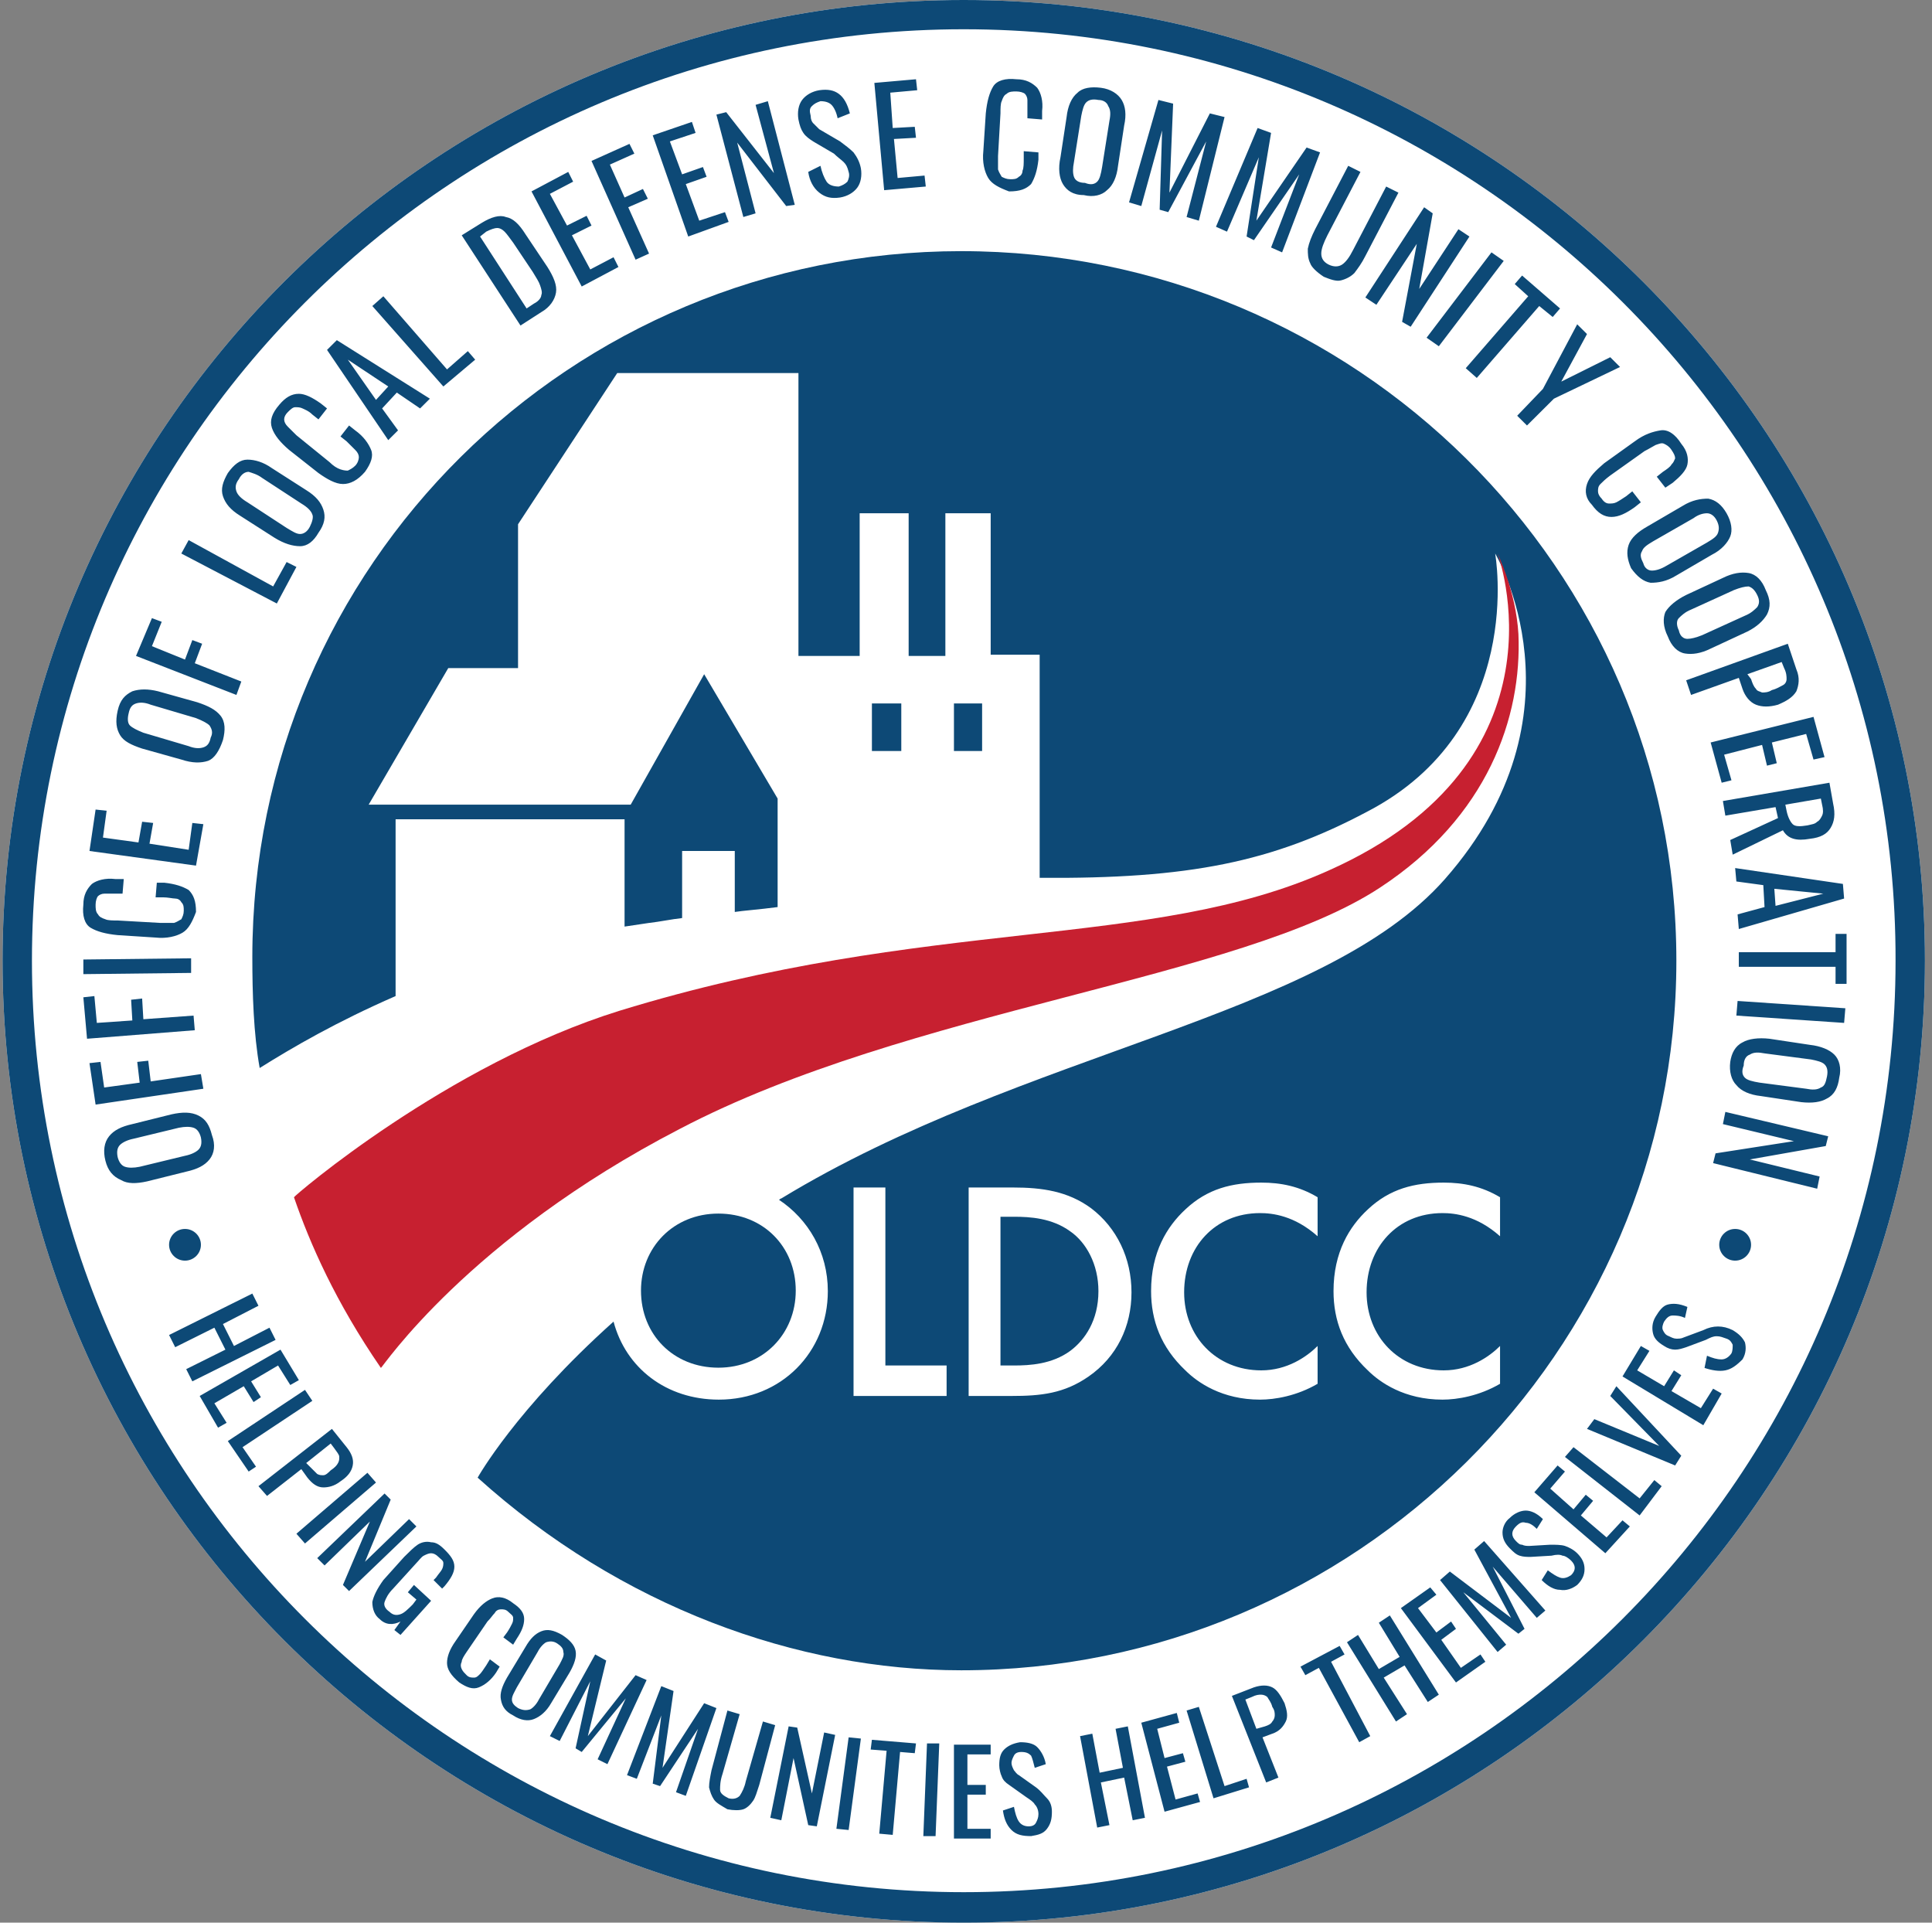<svg width="201" height="200" viewBox="0 0 201 200" fill="none" xmlns="http://www.w3.org/2000/svg">
<rect x="0" y="0" width="201" height="200" fill="#808080" stroke="none"/>
<g id="oldcc">
<g id="main">
<path d="M100.265 200C45.106 200 0.265 155.105 0.265 99.937C0.265 44.769 45.106 0 100.265 0C155.424 0 200.265 44.895 200.265 99.937C200.265 154.978 155.424 200 100.265 200Z" fill="white"/>
<path d="M100.265 3.044C46.762 3.044 3.323 46.544 3.323 99.937C3.323 153.329 46.762 196.829 100.265 196.829C153.768 196.829 197.208 153.329 197.208 99.937C197.335 46.544 153.768 3.044 100.265 3.044ZM100.265 200C45.106 200 0.265 155.105 0.265 99.937C0.265 44.769 45.106 0 100.265 0C155.424 0 200.265 44.895 200.265 99.937C200.265 154.978 155.424 200 100.265 200Z" fill="#0D4976"/>
<path d="M21.794 120.609C21.284 121.243 20.52 121.623 19.373 121.877L15.297 122.892C14.15 123.145 13.258 123.145 12.621 122.765C11.73 122.384 11.22 121.75 10.966 120.736C10.711 119.721 10.838 118.833 11.348 118.199C11.857 117.565 12.621 117.185 13.768 116.931L17.845 115.916C18.991 115.663 19.883 115.663 20.647 116.043C21.411 116.424 21.794 117.058 22.048 118.072C22.43 119.087 22.303 119.975 21.794 120.609ZM20.137 117.311C19.755 117.185 19.246 117.185 18.609 117.311L13.895 118.453C13.258 118.58 12.749 118.833 12.494 119.087C12.239 119.341 12.112 119.721 12.239 120.355C12.367 120.862 12.621 121.243 13.004 121.37C13.386 121.497 13.895 121.497 14.532 121.37L19.246 120.228C19.883 120.101 20.392 119.848 20.647 119.594C20.902 119.341 21.029 118.96 20.902 118.326C20.774 117.819 20.52 117.438 20.137 117.311ZM9.946 114.902L9.309 110.59L10.456 110.463L10.838 113.126L14.532 112.619L14.278 110.463L15.424 110.336L15.679 112.492L20.902 111.731L21.157 113.253L9.946 114.902ZM9.055 108.053L8.672 103.741L9.819 103.614L10.074 106.405L13.768 106.151L13.641 103.995L14.787 103.868L14.915 106.024L20.137 105.644L20.265 107.166L9.055 108.053ZM8.672 101.332V99.81L19.883 99.683V101.205L8.672 101.332ZM18.991 97.02C18.354 97.4 17.335 97.654 16.188 97.527L12.239 97.273C10.966 97.147 10.074 96.893 9.437 96.512C8.8 96.132 8.545 95.244 8.672 94.103C8.672 93.088 9.055 92.454 9.564 91.947C10.074 91.566 10.966 91.313 11.985 91.439H12.876L12.749 92.961H10.838C10.583 92.961 10.329 93.088 10.201 93.215C10.074 93.342 9.946 93.722 9.946 94.103C9.946 94.483 9.946 94.864 10.201 95.117C10.329 95.371 10.583 95.498 10.966 95.625C11.22 95.751 11.73 95.751 12.239 95.751L16.698 96.005H18.099C18.481 95.878 18.609 95.751 18.864 95.625C18.991 95.371 19.118 95.117 19.118 94.737C19.118 94.356 19.118 94.103 18.864 93.849C18.736 93.596 18.481 93.469 18.227 93.469C17.972 93.469 17.462 93.342 16.953 93.342H16.188L16.316 91.82H17.08C18.227 91.947 18.991 92.2 19.628 92.581C20.137 93.088 20.392 93.722 20.392 94.864C20.01 95.878 19.628 96.639 18.991 97.02ZM9.309 88.522L9.946 84.211L11.093 84.337L10.711 87.127L14.405 87.635L14.787 85.479L15.934 85.606L15.552 87.762L19.628 88.396L20.01 85.606L21.157 85.732L20.392 90.044L9.309 88.522ZM21.666 79.138C20.902 79.391 20.01 79.391 18.864 79.011L14.787 77.869C13.641 77.489 12.876 77.109 12.494 76.474C12.112 75.84 11.985 75.079 12.239 73.938C12.494 72.796 13.004 72.289 13.768 71.909C14.532 71.655 15.424 71.655 16.443 71.909L20.52 73.05C21.666 73.431 22.43 73.811 22.94 74.445C23.45 75.079 23.45 75.967 23.195 76.982C22.813 78.123 22.303 78.884 21.666 79.138ZM21.794 75.46C21.539 75.206 21.029 74.953 20.392 74.699L15.679 73.304C15.042 73.05 14.532 73.05 14.15 73.177C13.768 73.304 13.513 73.557 13.386 74.192C13.258 74.699 13.258 75.206 13.513 75.46C13.768 75.713 14.278 75.967 14.915 76.221L19.628 77.616C20.265 77.869 20.774 77.869 21.157 77.743C21.539 77.616 21.794 77.362 21.921 76.728C22.176 76.221 22.048 75.84 21.794 75.46ZM14.15 68.231L15.806 64.299L16.825 64.68L15.806 67.216L19.246 68.611L20.01 66.582L21.029 66.963L20.265 68.992L25.106 70.894L24.596 72.289L14.15 68.231ZM18.864 57.578L19.628 56.183L28.418 61.002L29.819 58.465L30.838 58.973L28.8 62.778L18.864 57.578ZM31.22 56.817C30.456 56.817 29.564 56.563 28.545 55.929L24.978 53.646C23.959 53.012 23.45 52.378 23.195 51.617C22.94 50.856 23.195 50.095 23.704 49.207C24.341 48.32 24.978 47.812 25.743 47.812C26.507 47.812 27.399 48.066 28.29 48.7L31.857 50.983C32.876 51.617 33.386 52.251 33.641 53.012C33.895 53.773 33.768 54.534 33.131 55.422C32.621 56.309 31.985 56.817 31.22 56.817ZM32.494 53.519C32.367 53.139 31.985 52.758 31.348 52.378L27.271 49.715C26.762 49.334 26.252 49.207 25.87 49.081C25.488 49.081 25.106 49.334 24.851 49.842C24.469 50.349 24.469 50.729 24.596 51.11C24.724 51.49 25.106 51.871 25.743 52.251L29.819 54.914C30.456 55.295 30.838 55.548 31.22 55.548C31.602 55.548 31.985 55.295 32.239 54.788C32.494 54.28 32.621 53.773 32.494 53.519ZM35.679 50.349C34.914 50.349 34.023 49.842 33.131 49.207L30.074 46.798C29.182 46.037 28.545 45.276 28.29 44.515C28.036 43.754 28.29 42.993 29.055 42.105C29.692 41.344 30.329 40.964 31.093 40.964C31.73 40.964 32.494 41.344 33.386 41.978L34.023 42.486L33.131 43.627L32.494 43.12C32.112 42.739 31.73 42.613 31.475 42.486C31.22 42.359 30.965 42.359 30.711 42.359C30.456 42.359 30.201 42.613 29.946 42.866C29.692 43.12 29.564 43.373 29.564 43.627C29.564 43.881 29.692 44.135 29.946 44.388L30.838 45.276L34.278 48.066C34.66 48.446 35.042 48.7 35.424 48.827C35.806 48.954 36.061 48.954 36.188 48.954C36.443 48.827 36.698 48.7 36.953 48.446C37.208 48.193 37.335 47.812 37.335 47.559C37.335 47.305 37.208 47.051 36.953 46.798L36.061 45.91L35.424 45.403L36.316 44.261L36.953 44.769C37.844 45.403 38.354 46.164 38.609 46.798C38.864 47.432 38.609 48.193 37.972 49.081C37.208 49.968 36.443 50.349 35.679 50.349ZM34.023 36.398L35.042 35.384L44.724 41.471L43.704 42.486L41.284 40.837L39.755 42.486L41.411 44.769L40.392 45.783L34.023 36.398ZM40.392 40.203L36.188 37.413L39.118 41.598L40.392 40.203ZM38.736 31.833L39.883 30.818L46.507 38.427L48.672 36.525L49.437 37.413L46.125 40.203L38.736 31.833ZM48.036 24.477L50.074 23.209C51.093 22.575 51.985 22.321 52.622 22.575C53.386 22.701 54.023 23.335 54.66 24.35L56.953 27.774C57.59 28.789 57.972 29.677 57.844 30.438C57.717 31.198 57.208 31.959 56.316 32.467L54.15 33.862L48.036 24.477ZM55.551 31.579C56.061 31.325 56.316 30.945 56.316 30.691C56.443 30.438 56.316 30.057 56.188 29.677C56.061 29.296 55.806 28.916 55.424 28.282L53.386 25.238C53.004 24.73 52.749 24.35 52.494 24.096C52.239 23.843 51.985 23.716 51.73 23.716C51.475 23.716 51.093 23.843 50.583 24.096L49.946 24.604L54.787 32.086L55.551 31.579ZM55.297 19.911L59.118 17.882L59.628 18.897L57.208 20.165L58.991 23.462L61.029 22.448L61.539 23.462L59.501 24.477L61.411 28.028L63.832 26.76L64.341 27.774L60.52 29.803L55.297 19.911ZM61.539 16.741L65.488 14.965L65.997 15.98L63.45 17.121L64.978 20.545L66.889 19.658L67.399 20.672L65.36 21.56L67.526 26.379L66.125 27.013L61.539 16.741ZM67.908 14.077L71.985 12.682L72.367 13.824L69.692 14.711L70.966 18.136L73.131 17.375L73.513 18.389L71.348 19.15L72.749 22.955L75.424 22.067L75.806 23.082L71.602 24.604L67.908 14.077ZM74.532 11.921L75.552 11.668L80.52 18.009L78.609 10.907L79.883 10.526L82.685 21.306L81.793 21.433L76.698 14.838L78.609 22.194L77.335 22.575L74.532 11.921ZM85.233 20.038C84.596 19.531 84.214 18.77 84.087 17.882L85.36 17.248C85.488 17.882 85.743 18.516 85.997 18.897C86.252 19.277 86.762 19.404 87.271 19.404C87.653 19.277 87.908 19.15 88.163 18.897C88.29 18.643 88.418 18.263 88.29 17.882C88.163 17.375 88.036 17.121 87.781 16.867C87.526 16.614 87.144 16.36 86.762 15.98L84.596 14.711C84.214 14.458 83.832 14.204 83.577 13.824C83.322 13.443 83.195 13.063 83.067 12.429C82.94 11.668 83.067 10.907 83.45 10.399C83.832 9.892 84.469 9.512 85.233 9.385C86.125 9.258 86.762 9.385 87.271 9.765C87.781 10.146 88.163 10.78 88.418 11.795L87.144 12.302C87.016 11.668 86.762 11.161 86.507 10.907C86.252 10.653 85.87 10.526 85.36 10.526C84.978 10.653 84.724 10.78 84.469 11.034C84.214 11.287 84.214 11.541 84.341 12.048C84.341 12.429 84.469 12.682 84.596 12.809L85.233 13.443L87.399 14.711C87.908 15.092 88.418 15.472 88.8 15.853C89.182 16.36 89.437 16.867 89.564 17.502C89.692 18.263 89.564 19.023 89.182 19.531C88.8 20.038 88.163 20.419 87.399 20.545C86.507 20.672 85.87 20.545 85.233 20.038ZM90.966 8.624L95.297 8.244L95.424 9.385L92.622 9.639L92.876 13.316L95.169 13.19L95.297 14.331L93.004 14.458L93.386 18.516L96.188 18.262L96.316 19.404L91.985 19.784L90.966 8.624ZM102.813 18.516C102.43 17.882 102.176 16.867 102.303 15.726L102.558 11.795C102.685 10.526 102.94 9.639 103.322 9.004C103.704 8.37 104.596 8.117 105.743 8.244C106.762 8.244 107.399 8.624 107.908 9.131C108.29 9.639 108.545 10.526 108.418 11.541V12.429L106.889 12.302V10.399C106.889 10.146 106.762 9.892 106.634 9.765C106.507 9.639 106.125 9.512 105.743 9.512C105.36 9.512 104.978 9.512 104.723 9.765C104.469 9.892 104.341 10.146 104.214 10.526C104.087 10.78 104.087 11.287 104.087 11.795L103.832 16.233V17.628C103.959 18.009 104.087 18.136 104.214 18.389C104.469 18.516 104.723 18.643 105.106 18.643C105.488 18.643 105.743 18.643 105.997 18.389C106.252 18.262 106.38 18.009 106.38 17.755C106.507 17.502 106.507 16.994 106.507 16.487V15.726L108.036 15.853V16.614C107.908 17.755 107.653 18.516 107.271 19.15C106.762 19.658 106.125 19.911 104.978 19.911C103.959 19.531 103.195 19.15 102.813 18.516ZM110.583 19.15C110.201 18.516 110.074 17.502 110.329 16.36L110.966 12.175C111.093 11.034 111.475 10.146 112.112 9.639C112.622 9.131 113.513 9.004 114.532 9.131C115.551 9.258 116.316 9.765 116.698 10.399C117.08 11.034 117.208 11.921 116.953 13.063L116.316 17.248C116.188 18.389 115.806 19.277 115.169 19.784C114.66 20.292 113.768 20.545 112.749 20.292C111.602 20.292 110.966 19.784 110.583 19.15ZM114.15 18.897C114.405 18.643 114.532 18.136 114.66 17.375L115.424 12.556C115.552 11.921 115.552 11.414 115.297 11.034C115.169 10.653 114.787 10.399 114.278 10.399C113.641 10.273 113.259 10.399 113.004 10.653C112.749 10.907 112.622 11.414 112.494 12.048L111.73 16.867C111.602 17.502 111.602 18.009 111.73 18.389C111.857 18.77 112.239 19.023 112.876 19.023C113.513 19.277 113.895 19.15 114.15 18.897ZM120.52 10.399L122.048 10.78L121.666 20.038L125.87 11.795L127.399 12.175L124.723 22.955L123.45 22.575L125.488 14.711L121.539 22.067L120.647 21.814L120.902 13.57L118.736 21.433L117.462 21.053L120.52 10.399ZM130.838 13.316L132.239 13.824L130.711 22.955L135.934 15.346L137.335 15.853L133.386 26.252L132.239 25.745L135.169 18.136L130.456 24.984L129.692 24.604L130.966 16.36L127.653 24.096L126.507 23.589L130.838 13.316ZM136.316 27.394C136.061 26.887 136.061 26.379 136.061 25.872C136.188 25.238 136.443 24.604 136.825 23.843L140.265 17.248L141.539 17.882L138.099 24.477C137.717 25.238 137.462 25.872 137.462 26.379C137.462 26.887 137.717 27.267 138.227 27.521C138.736 27.774 139.246 27.774 139.628 27.521C140.01 27.267 140.392 26.76 140.774 25.999L144.214 19.404L145.488 20.038L142.048 26.633C141.666 27.394 141.284 27.901 140.902 28.408C140.52 28.789 140.01 29.043 139.501 29.169C138.991 29.296 138.354 29.043 137.717 28.789C136.953 28.282 136.443 27.774 136.316 27.394ZM148.163 21.56L149.055 22.194L147.653 30.057L151.73 23.843L152.876 24.604L146.762 33.989L145.87 33.481L147.399 25.365L143.195 31.706L142.048 30.945L148.163 21.56ZM155.169 26.252L156.443 27.14L149.692 36.018L148.418 35.13L155.169 26.252ZM158.991 30.818L157.59 29.55L158.354 28.662L162.303 32.086L161.539 32.974L160.137 31.833L153.641 39.315L152.494 38.301L158.991 30.818ZM160.52 40.457L164.087 33.735L165.106 34.749L162.43 39.696L167.526 37.159L168.545 38.174L161.666 41.471L158.864 44.261L157.844 43.247L160.52 40.457ZM165.106 50.349C165.36 49.588 165.997 48.954 166.889 48.193L170.074 45.91C171.093 45.149 171.985 44.895 172.749 44.769C173.513 44.642 174.278 45.149 174.915 46.164C175.552 46.925 175.679 47.685 175.552 48.32C175.424 48.954 174.787 49.588 174.023 50.222L173.259 50.729L172.367 49.588L173.004 49.081C173.386 48.827 173.768 48.573 173.895 48.32C174.15 48.066 174.15 47.939 174.278 47.685C174.278 47.432 174.15 47.178 173.895 46.798C173.641 46.417 173.386 46.291 173.131 46.164C172.876 46.037 172.622 46.164 172.239 46.291C171.985 46.417 171.602 46.671 171.093 46.925L167.526 49.461C167.016 49.842 166.762 50.095 166.507 50.349C166.252 50.602 166.252 50.856 166.252 51.11C166.252 51.363 166.38 51.617 166.634 51.871C166.889 52.251 167.144 52.378 167.399 52.378C167.653 52.378 167.908 52.378 168.163 52.251C168.418 52.124 168.8 51.871 169.182 51.617L169.819 51.11L170.711 52.251L170.074 52.758C169.182 53.392 168.418 53.773 167.653 53.773C166.889 53.773 166.252 53.392 165.615 52.505C164.978 51.871 164.851 51.11 165.106 50.349ZM169.437 56.69C169.692 55.929 170.456 55.295 171.348 54.788L175.042 52.632C176.061 51.998 176.953 51.871 177.717 51.871C178.481 51.998 179.118 52.505 179.628 53.392C180.138 54.28 180.265 55.168 180.01 55.802C179.755 56.436 179.118 57.197 178.099 57.705L174.405 59.861C173.386 60.495 172.494 60.621 171.73 60.621C170.966 60.495 170.329 59.987 169.692 59.1C169.309 58.212 169.182 57.451 169.437 56.69ZM171.857 59.353C172.239 59.353 172.749 59.226 173.386 58.846L177.59 56.436C178.227 56.056 178.609 55.802 178.736 55.422C178.864 55.041 178.864 54.661 178.609 54.154C178.354 53.646 177.972 53.392 177.59 53.392C177.208 53.392 176.698 53.519 176.188 53.9L171.985 56.309C171.348 56.69 170.966 56.944 170.838 57.324C170.583 57.705 170.711 58.085 170.966 58.592C171.093 59.1 171.475 59.353 171.857 59.353ZM173.259 63.665C173.641 63.031 174.405 62.397 175.424 61.89L179.246 60.114C180.265 59.607 181.157 59.48 181.921 59.607C182.685 59.734 183.322 60.368 183.704 61.382C184.214 62.397 184.214 63.158 183.832 63.919C183.45 64.553 182.813 65.187 181.794 65.694L177.972 67.47C176.953 67.977 176.061 68.104 175.297 67.977C174.532 67.85 173.895 67.216 173.513 66.202C173.004 65.187 173.004 64.299 173.259 63.665ZM175.552 66.455C175.934 66.455 176.443 66.329 177.08 66.075L181.539 64.046C182.176 63.792 182.558 63.412 182.813 63.158C183.067 62.778 183.067 62.397 182.813 61.89C182.558 61.382 182.303 61.129 181.921 61.002C181.539 61.002 181.029 61.129 180.392 61.382L175.934 63.412C175.297 63.665 174.915 64.046 174.66 64.299C174.405 64.553 174.405 65.06 174.66 65.568C174.787 66.202 175.169 66.455 175.552 66.455ZM185.997 66.963L186.889 69.626C187.271 70.514 187.144 71.275 186.889 71.909C186.507 72.543 185.87 72.923 184.978 73.304C184.087 73.557 183.322 73.557 182.685 73.304C182.048 73.05 181.539 72.416 181.284 71.655L180.902 70.514L175.934 72.289L175.424 70.767L185.997 66.963ZM182.176 70.641C182.303 71.021 182.43 71.401 182.685 71.655C182.813 71.909 183.067 71.909 183.322 72.035C183.577 72.035 183.959 72.035 184.341 71.782C184.851 71.655 185.233 71.401 185.488 71.275C185.743 71.148 185.87 70.894 185.87 70.641C185.87 70.387 185.87 70.006 185.615 69.499L185.36 68.865L181.794 70.133L182.176 70.641ZM188.673 74.572L189.819 78.757L188.673 79.011L187.908 76.347L184.341 77.235L184.851 79.391L183.832 79.645L183.322 77.489L179.373 78.504L180.137 81.167L179.118 81.42L177.972 77.235L188.673 74.572ZM190.329 81.42L190.711 83.576C190.966 84.718 190.838 85.479 190.456 86.113C190.074 86.747 189.437 87.127 188.29 87.254C186.889 87.508 185.997 87.254 185.488 86.367L180.265 88.903L180.01 87.381L184.978 85.098L184.723 83.957L179.501 84.845L179.246 83.323L190.329 81.42ZM185.87 84.337C185.997 84.972 186.252 85.479 186.507 85.732C186.762 85.986 187.271 85.986 188.036 85.859C188.545 85.732 188.8 85.732 189.055 85.479C189.309 85.352 189.437 85.098 189.564 84.845C189.692 84.591 189.692 84.211 189.564 83.703L189.437 83.069L185.743 83.703L185.87 84.337ZM191.73 91.947L191.857 93.469L180.902 96.639L180.774 95.117L183.577 94.356L183.45 92.074L180.647 91.693L180.52 90.298L191.73 91.947ZM184.723 94.23L189.692 92.961L184.596 92.454L184.723 94.23ZM190.966 99.049V97.147H192.112V102.346H190.966V100.571H180.902V99.049H190.966ZM191.985 104.883L191.857 106.405L180.647 105.644L180.774 104.122L191.985 104.883ZM181.284 108.434C181.921 108.053 182.94 107.926 184.087 108.053L188.29 108.687C189.437 108.814 190.329 109.195 190.838 109.702C191.348 110.209 191.602 111.097 191.348 112.112C191.22 113.126 190.838 113.887 190.074 114.268C189.437 114.648 188.545 114.775 187.399 114.648L183.195 114.014C182.048 113.887 181.157 113.507 180.647 112.873C180.137 112.365 179.883 111.478 180.01 110.463C180.138 109.575 180.52 108.814 181.284 108.434ZM181.539 112.112C181.794 112.365 182.303 112.492 183.067 112.619L187.908 113.253C188.545 113.38 189.055 113.38 189.437 113.126C189.819 112.999 189.946 112.619 190.074 111.985C190.201 111.351 190.074 110.97 189.819 110.717C189.564 110.463 189.055 110.336 188.418 110.209L183.577 109.575C182.94 109.448 182.43 109.448 182.048 109.702C181.666 109.829 181.411 110.209 181.411 110.843C181.157 111.478 181.284 111.858 181.539 112.112ZM190.201 118.199L189.946 119.214L182.048 120.609L189.309 122.384L189.055 123.653L178.227 120.989L178.481 119.975L186.634 118.706L179.246 116.931L179.501 115.663L190.201 118.199ZM26.252 134.559L26.889 135.828L23.195 137.73L24.341 140.013L28.036 138.11L28.672 139.379L20.01 143.691L19.373 142.422L23.45 140.393L22.303 138.11L18.227 140.14L17.59 138.871L26.252 134.559ZM29.182 140.393L31.093 143.564L30.201 144.071L28.927 142.042L26.125 143.691L27.144 145.339L26.38 145.847L25.36 144.198L22.303 145.973L23.577 148.003L22.685 148.51L20.774 145.212L29.182 140.393ZM31.73 144.578L32.494 145.72L25.233 150.539L26.634 152.568L25.87 153.075L23.704 149.905L31.73 144.578ZM34.532 148.637L36.061 150.539C36.571 151.173 36.825 151.807 36.698 152.441C36.571 153.075 36.188 153.583 35.424 154.09C34.787 154.597 34.15 154.724 33.641 154.724C33.004 154.724 32.494 154.344 31.985 153.71L31.348 152.822L27.781 155.612L26.889 154.597L34.532 148.637ZM33.004 153.329C33.258 153.456 33.386 153.456 33.641 153.456C33.895 153.456 34.15 153.202 34.405 152.949C34.787 152.695 35.042 152.441 35.169 152.188C35.297 151.934 35.297 151.807 35.297 151.554C35.297 151.3 35.042 151.046 34.787 150.666L34.405 150.159L31.857 152.188L33.004 153.329ZM38.227 153.202L39.118 154.217L31.73 160.558L30.838 159.543L38.227 153.202ZM40.01 155.358L40.647 155.992L37.972 162.46L42.558 158.022L43.322 158.783L36.316 165.504L35.679 164.87L38.481 158.275L33.768 162.841L33.004 162.08L40.01 155.358ZM38.736 166.646C38.864 166.011 39.246 165.251 39.883 164.363L42.048 161.953C42.558 161.446 43.067 160.939 43.45 160.685C43.832 160.431 44.341 160.304 44.851 160.431C45.36 160.431 45.743 160.685 46.252 161.192C46.889 161.826 47.271 162.334 47.271 162.968C47.271 163.602 46.889 164.236 46.252 164.997L45.997 165.251L45.106 164.363L45.36 164.109C45.615 163.729 45.87 163.475 45.997 163.221C46.125 162.968 46.125 162.714 46.125 162.587C46.125 162.334 45.87 162.207 45.615 161.953C45.36 161.699 45.106 161.573 44.851 161.573C44.596 161.573 44.341 161.699 44.087 161.826C43.832 161.953 43.577 162.334 43.322 162.587L40.902 165.251C40.392 165.758 40.138 166.265 40.01 166.646C39.883 167.026 40.138 167.406 40.52 167.66C40.902 168.041 41.284 168.041 41.666 167.914C42.048 167.787 42.431 167.406 42.94 166.899L43.322 166.392L42.431 165.631L43.067 164.87L44.851 166.519L41.666 170.07L41.029 169.562L41.666 168.675C40.902 169.055 40.138 169.055 39.501 168.421C38.991 168.041 38.736 167.406 38.736 166.646ZM46.507 172.987C46.507 172.353 46.762 171.592 47.399 170.704L49.309 167.914C49.946 167.026 50.583 166.519 51.22 166.265C51.857 166.011 52.622 166.138 53.386 166.772C54.15 167.28 54.532 167.787 54.532 168.421C54.532 169.055 54.278 169.689 53.768 170.45L53.386 171.084L52.367 170.323L52.749 169.816C53.004 169.436 53.131 169.182 53.258 168.928C53.386 168.675 53.386 168.548 53.386 168.294C53.386 168.041 53.131 167.914 52.876 167.66C52.621 167.406 52.367 167.406 52.112 167.406C51.857 167.406 51.602 167.533 51.475 167.787C51.22 168.041 51.093 168.294 50.711 168.675L48.545 171.845C48.29 172.226 48.036 172.606 48.036 172.86C47.908 173.114 47.908 173.367 48.036 173.621C48.163 173.874 48.29 174.001 48.545 174.255C48.8 174.509 49.055 174.509 49.309 174.509C49.564 174.509 49.692 174.382 49.946 174.128C50.074 174.001 50.329 173.621 50.583 173.24L50.965 172.606L51.985 173.367L51.602 174.001C51.093 174.762 50.456 175.27 49.819 175.523C49.182 175.777 48.545 175.523 47.781 175.016C46.889 174.255 46.507 173.621 46.507 172.987ZM52.112 176.791C51.985 176.157 52.239 175.396 52.749 174.509L54.66 171.338C55.169 170.45 55.679 169.943 56.316 169.689C56.953 169.436 57.59 169.562 58.481 170.07C59.246 170.577 59.755 171.084 59.883 171.718C60.01 172.353 59.755 173.114 59.246 174.001L57.335 177.172C56.825 178.06 56.188 178.567 55.551 178.821C54.914 179.074 54.15 178.947 53.386 178.44C52.622 178.06 52.239 177.552 52.112 176.791ZM55.169 177.806C55.424 177.679 55.806 177.299 56.061 176.791L58.227 173.114C58.481 172.606 58.736 172.226 58.609 171.845C58.609 171.465 58.354 171.211 57.972 170.958C57.59 170.704 57.208 170.704 56.825 170.831C56.571 170.958 56.188 171.338 55.934 171.845L53.768 175.523C53.513 176.03 53.258 176.411 53.258 176.791C53.258 177.172 53.513 177.426 53.895 177.679C54.405 177.933 54.787 177.933 55.169 177.806ZM61.921 172.099L63.067 172.733L61.157 180.596L66.125 174.255L67.271 174.762L63.195 183.513L62.176 183.006L65.106 176.665L60.52 182.245L59.883 181.864L61.411 174.889L58.227 181.103L57.208 180.596L61.921 172.099ZM68.8 175.396L70.074 175.904L68.927 183.893L73.258 177.172L74.532 177.679L71.348 186.81L70.329 186.43L72.622 179.835L68.672 185.796L67.908 185.542L68.8 178.44L66.252 185.035L65.233 184.654L68.8 175.396ZM74.278 187.191C74.023 186.81 73.895 186.43 73.768 185.923C73.768 185.415 73.895 184.781 74.023 184.147L75.679 177.933L76.953 178.313L75.169 184.528C74.915 185.289 74.915 185.796 74.915 186.176C74.915 186.557 75.297 186.81 75.806 187.064C76.316 187.191 76.698 187.064 76.953 186.81C77.207 186.43 77.462 185.923 77.59 185.289L79.373 179.074L80.647 179.455L78.991 185.669C78.736 186.43 78.609 186.937 78.354 187.318C78.099 187.698 77.717 188.079 77.335 188.205C76.953 188.332 76.316 188.332 75.679 188.205C75.042 187.825 74.532 187.571 74.278 187.191ZM82.048 179.581L82.94 179.708L84.469 186.557L85.743 180.216L86.889 180.469L84.978 189.981L84.087 189.854L82.558 182.879L81.284 189.347L80.138 189.093L82.048 179.581ZM88.29 180.723L89.564 180.85L88.29 190.361L87.016 190.235L88.29 180.723ZM92.239 182.118L90.583 181.991L90.711 180.977L95.297 181.357L95.169 182.372L93.641 182.245L92.876 190.869L91.475 190.742L92.239 182.118ZM96.443 181.357H97.717L97.335 190.996H96.061L96.443 181.357ZM99.246 181.484H103.067V182.498H100.647V185.669H102.558V186.684H100.647V190.235H103.067V191.249H99.246V181.484ZM105.233 190.361C104.723 189.854 104.469 189.22 104.341 188.332L105.488 187.952C105.615 188.586 105.743 189.093 105.997 189.474C106.252 189.854 106.634 189.981 107.016 189.981C107.399 189.981 107.653 189.854 107.781 189.601C107.908 189.347 108.036 189.093 108.036 188.713C108.036 188.332 107.908 187.952 107.653 187.698C107.526 187.445 107.144 187.191 106.762 186.937L104.978 185.669C104.596 185.415 104.341 185.162 104.214 184.781C104.087 184.528 103.959 184.02 103.959 183.64C103.959 182.879 104.087 182.372 104.469 181.991C104.851 181.611 105.36 181.357 106.125 181.23C106.889 181.23 107.526 181.357 107.908 181.738C108.29 182.118 108.673 182.752 108.8 183.513L107.653 183.893C107.526 183.386 107.399 182.879 107.271 182.625C107.016 182.372 106.762 182.245 106.252 182.245C105.87 182.245 105.615 182.372 105.488 182.625C105.36 182.879 105.233 183.133 105.233 183.386C105.233 183.64 105.36 183.893 105.488 184.147C105.615 184.274 105.743 184.528 105.997 184.654L107.781 185.923C108.29 186.303 108.545 186.684 108.927 187.064C109.309 187.445 109.437 187.952 109.437 188.459C109.437 189.22 109.309 189.727 108.927 190.235C108.545 190.742 108.036 190.869 107.271 190.996C106.38 190.996 105.743 190.869 105.233 190.361ZM112.367 180.596L113.641 180.342L114.405 184.401L116.825 183.893L116.061 179.835L117.335 179.581L119.118 189.093L117.844 189.347L116.953 184.908L114.532 185.415L115.424 189.854L114.15 190.108L112.367 180.596ZM118.736 179.201L122.43 178.186L122.685 179.201L120.392 179.835L121.157 182.879L123.067 182.372L123.322 183.259L121.411 183.767L122.303 187.191L124.596 186.557L124.851 187.445L121.157 188.459L118.736 179.201ZM123.45 177.933L124.723 177.552L127.399 185.796L129.692 185.035L129.946 185.923L126.252 187.064L123.45 177.933ZM128.163 176.411L130.456 175.523C131.22 175.27 131.857 175.27 132.367 175.523C132.876 175.777 133.258 176.411 133.641 177.172C133.895 177.933 134.023 178.567 133.768 179.074C133.513 179.581 133.131 180.089 132.367 180.342L131.348 180.723L133.004 184.908L131.73 185.415L128.163 176.411ZM131.602 179.581C131.985 179.455 132.239 179.328 132.367 179.074C132.494 178.947 132.622 178.694 132.622 178.44C132.622 178.186 132.622 177.933 132.367 177.552C132.239 177.045 131.985 176.791 131.857 176.538C131.73 176.411 131.475 176.284 131.22 176.284C130.966 176.284 130.711 176.284 130.201 176.538L129.564 176.791L130.711 179.835L131.602 179.581ZM137.208 173.494L135.806 174.255L135.297 173.367L139.373 171.211L139.883 172.099L138.481 172.86L142.558 180.596L141.411 181.23L137.208 173.494ZM140.137 170.831L141.284 170.07L143.45 173.621L145.615 172.353L143.45 168.802L144.596 168.041L149.692 176.284L148.545 177.045L146.125 173.24L143.959 174.509L146.38 178.313L145.233 179.074L140.137 170.831ZM145.743 167.28L148.8 165.124L149.437 165.885L147.526 167.28L149.437 169.816L150.966 168.675L151.475 169.436L149.946 170.577L151.985 173.494L154.023 172.099L154.532 172.86L151.475 175.016L145.743 167.28ZM149.819 164.363L150.838 163.475L157.208 168.294L153.386 161.192L154.405 160.304L160.774 167.533L159.883 168.294L155.297 162.968L158.609 169.436L157.972 169.943L152.239 165.631L156.698 171.084L155.806 171.845L149.819 164.363ZM162.303 165.377C161.666 165.377 161.029 164.997 160.392 164.363L161.029 163.348C161.539 163.729 161.921 163.982 162.303 164.109C162.685 164.236 163.067 164.109 163.45 163.855C163.704 163.602 163.832 163.348 163.832 163.095C163.832 162.841 163.704 162.587 163.45 162.334C163.195 162.08 162.813 161.826 162.558 161.826C162.303 161.699 161.921 161.699 161.411 161.826L159.246 161.953C158.864 161.953 158.481 161.953 158.099 161.826C157.717 161.699 157.462 161.446 157.08 161.065C156.571 160.558 156.316 160.051 156.316 159.417C156.316 158.909 156.571 158.275 157.08 157.895C157.59 157.387 158.227 157.134 158.736 157.134C159.246 157.134 159.883 157.387 160.52 158.022L159.883 159.036C159.501 158.656 159.118 158.402 158.736 158.402C158.354 158.275 158.099 158.402 157.717 158.783C157.462 159.036 157.335 159.29 157.335 159.543C157.335 159.797 157.462 160.051 157.717 160.304C157.972 160.558 158.099 160.685 158.354 160.685C158.609 160.812 158.864 160.812 159.118 160.812L161.284 160.685C161.794 160.685 162.43 160.685 162.813 160.812C163.195 160.939 163.704 161.192 164.087 161.573C164.596 162.08 164.851 162.587 164.851 163.221C164.851 163.855 164.596 164.363 164.087 164.87C163.577 165.251 162.94 165.504 162.303 165.377ZM159.628 155.231L162.048 152.441L162.813 153.075L161.284 154.851L163.704 157.007L164.978 155.485L165.743 156.119L164.469 157.641L167.144 159.924L168.8 158.148L169.564 158.783L167.016 161.573L159.628 155.231ZM162.813 151.554L163.704 150.539L170.583 155.866L172.112 153.963L172.876 154.597L170.583 157.641L162.813 151.554ZM165.106 148.637L165.87 147.622L172.622 150.412L167.526 145.212L168.163 144.198L174.915 151.427L174.278 152.441L165.106 148.637ZM168.8 143.183L170.711 140.013L171.602 140.52L170.329 142.549L173.131 144.198L174.15 142.549L174.915 143.056L173.895 144.705L176.953 146.481L178.227 144.452L179.118 144.959L177.208 148.256L168.8 143.183ZM179.501 142.549C178.864 142.676 178.099 142.549 177.335 142.296L177.59 141.027C178.227 141.281 178.609 141.408 179.118 141.408C179.501 141.408 179.883 141.154 180.137 140.774C180.265 140.52 180.265 140.14 180.265 139.886C180.137 139.632 180.01 139.379 179.628 139.252C179.246 139.125 178.991 138.998 178.609 138.998C178.227 138.998 177.972 139.125 177.462 139.379L175.424 140.14C175.042 140.266 174.66 140.393 174.278 140.393C173.895 140.393 173.513 140.266 173.131 140.013C172.494 139.632 172.112 139.252 171.985 138.744C171.857 138.237 171.857 137.603 172.239 136.969C172.622 136.335 173.004 135.828 173.513 135.701C174.023 135.574 174.66 135.574 175.552 135.954L175.297 137.096C174.787 136.842 174.278 136.842 174.023 136.842C173.641 136.842 173.386 137.096 173.131 137.476C173.004 137.73 172.876 138.11 173.004 138.364C173.131 138.618 173.259 138.871 173.641 138.998C173.895 139.125 174.15 139.252 174.405 139.252C174.66 139.252 174.915 139.252 175.169 139.125L177.208 138.364C177.717 138.11 178.227 137.984 178.736 137.984C179.246 137.984 179.755 138.11 180.265 138.364C180.902 138.744 181.284 139.125 181.539 139.632C181.666 140.14 181.666 140.774 181.284 141.408C180.647 142.042 180.137 142.422 179.501 142.549Z" fill="#0D4976"/>
<path d="M19.246 131.135C20.161 131.135 20.902 130.397 20.902 129.486C20.902 128.576 20.161 127.838 19.246 127.838C18.332 127.838 17.59 128.576 17.59 129.486C17.59 130.397 18.332 131.135 19.246 131.135Z" fill="#0D4976"/>
<path d="M180.52 131.135C181.434 131.135 182.176 130.397 182.176 129.486C182.176 128.576 181.434 127.838 180.52 127.838C179.605 127.838 178.864 128.576 178.864 129.486C178.864 130.397 179.605 131.135 180.52 131.135Z" fill="#0D4976"/>
<path d="M90.711 73.177H93.768V78.123H90.711V73.177ZM99.246 73.177H102.176V78.123H99.246V73.177ZM111.348 128.091C109.437 126.696 107.144 126.569 105.488 126.569H104.087V142.042H105.488C107.144 142.042 109.437 141.915 111.348 140.52C112.877 139.379 114.278 137.349 114.278 134.306C114.278 131.516 113.004 129.233 111.348 128.091Z" fill="#0D4976"/>
<path d="M100.01 26.125C59.501 26.125 26.252 58.719 26.252 99.556C26.252 103.361 26.38 107.546 27.017 111.097C30.456 108.941 35.042 106.278 41.157 103.614V85.225H64.978V96.385C65.87 96.259 66.635 96.132 67.526 96.005C68.673 95.878 69.819 95.625 70.966 95.498V88.522H76.444V94.864C77.208 94.737 78.991 94.61 80.902 94.356V83.069L73.259 70.133L65.615 83.703H38.354L46.635 69.499H53.896V54.534L64.214 38.808H83.068V68.231H89.437V53.392H94.533V68.231H98.354V53.392H103.068V68.104H108.163V91.313C123.705 91.439 132.367 89.664 142.176 84.464C158.864 75.84 155.552 57.578 155.552 57.578C155.552 57.578 165.488 74.192 150.329 91.439C137.59 105.897 106.507 109.321 81.284 124.667C81.157 124.667 81.157 124.794 81.029 124.794C84.087 126.823 86.125 130.247 86.125 134.306C86.125 140.647 81.284 145.593 74.787 145.593C69.31 145.593 65.106 142.295 63.832 137.476C53.641 146.607 49.692 153.71 49.692 153.71C64.596 167.153 82.94 173.748 100.01 173.748C140.902 173.748 174.405 140.647 174.405 99.937C174.405 59.099 140.902 26.125 100.01 26.125ZM98.609 145.212H88.8V123.526H92.112V142.042H98.482V145.212H98.609ZM113.259 143.183C110.711 144.959 108.291 145.212 105.233 145.212H100.775V123.526H105.361C108.418 123.526 111.093 123.906 113.514 125.682C116.189 127.711 117.717 130.881 117.717 134.432C117.717 137.984 116.189 141.154 113.259 143.183ZM137.08 128.599C134.66 126.443 132.367 126.189 131.093 126.189C126.38 126.189 123.195 129.74 123.195 134.432C123.195 138.998 126.507 142.549 131.221 142.549C133.896 142.549 135.934 141.154 137.08 140.013V143.944C134.915 145.212 132.622 145.593 131.093 145.593C127.144 145.593 124.596 143.817 123.322 142.549C120.775 140.139 119.756 137.349 119.756 134.306C119.756 130.247 121.412 127.584 123.322 125.808C125.615 123.652 128.163 123.018 131.221 123.018C133.259 123.018 135.17 123.399 137.08 124.54V128.599ZM156.061 128.599C153.641 126.443 151.348 126.189 150.074 126.189C145.361 126.189 142.176 129.74 142.176 134.432C142.176 138.998 145.488 142.549 150.201 142.549C152.877 142.549 154.915 141.154 156.061 140.013V143.944C153.896 145.212 151.603 145.593 150.074 145.593C146.125 145.593 143.577 143.817 142.303 142.549C139.756 140.139 138.736 137.349 138.736 134.306C138.736 130.247 140.393 127.584 142.303 125.808C144.596 123.652 147.144 123.018 150.201 123.018C152.24 123.018 154.15 123.399 156.061 124.54V128.599Z" fill="#0D4976"/>
<path d="M82.788 134.255C82.788 138.743 79.406 142.27 74.737 142.27C70.067 142.27 66.686 138.824 66.686 134.255C66.686 129.766 70.067 126.24 74.737 126.24C79.406 126.24 82.788 129.686 82.788 134.255Z" fill="#0D4976"/>
</g>
<path id="stripe" d="M70.711 117.438C94.66 104.883 128.927 101.966 143.577 92.327C154.787 84.972 158.354 74.572 157.972 65.948C157.717 61.509 155.806 57.578 155.806 57.578C155.806 57.578 163.832 79.138 138.227 90.552C119.628 98.922 96.698 95.244 64.469 105.136C46.507 110.717 30.584 124.413 30.584 124.54C32.239 129.36 34.915 135.447 39.628 142.296C39.755 142.296 48.673 128.852 70.711 117.438Z" fill="#C72030"/>
</g>
</svg>
